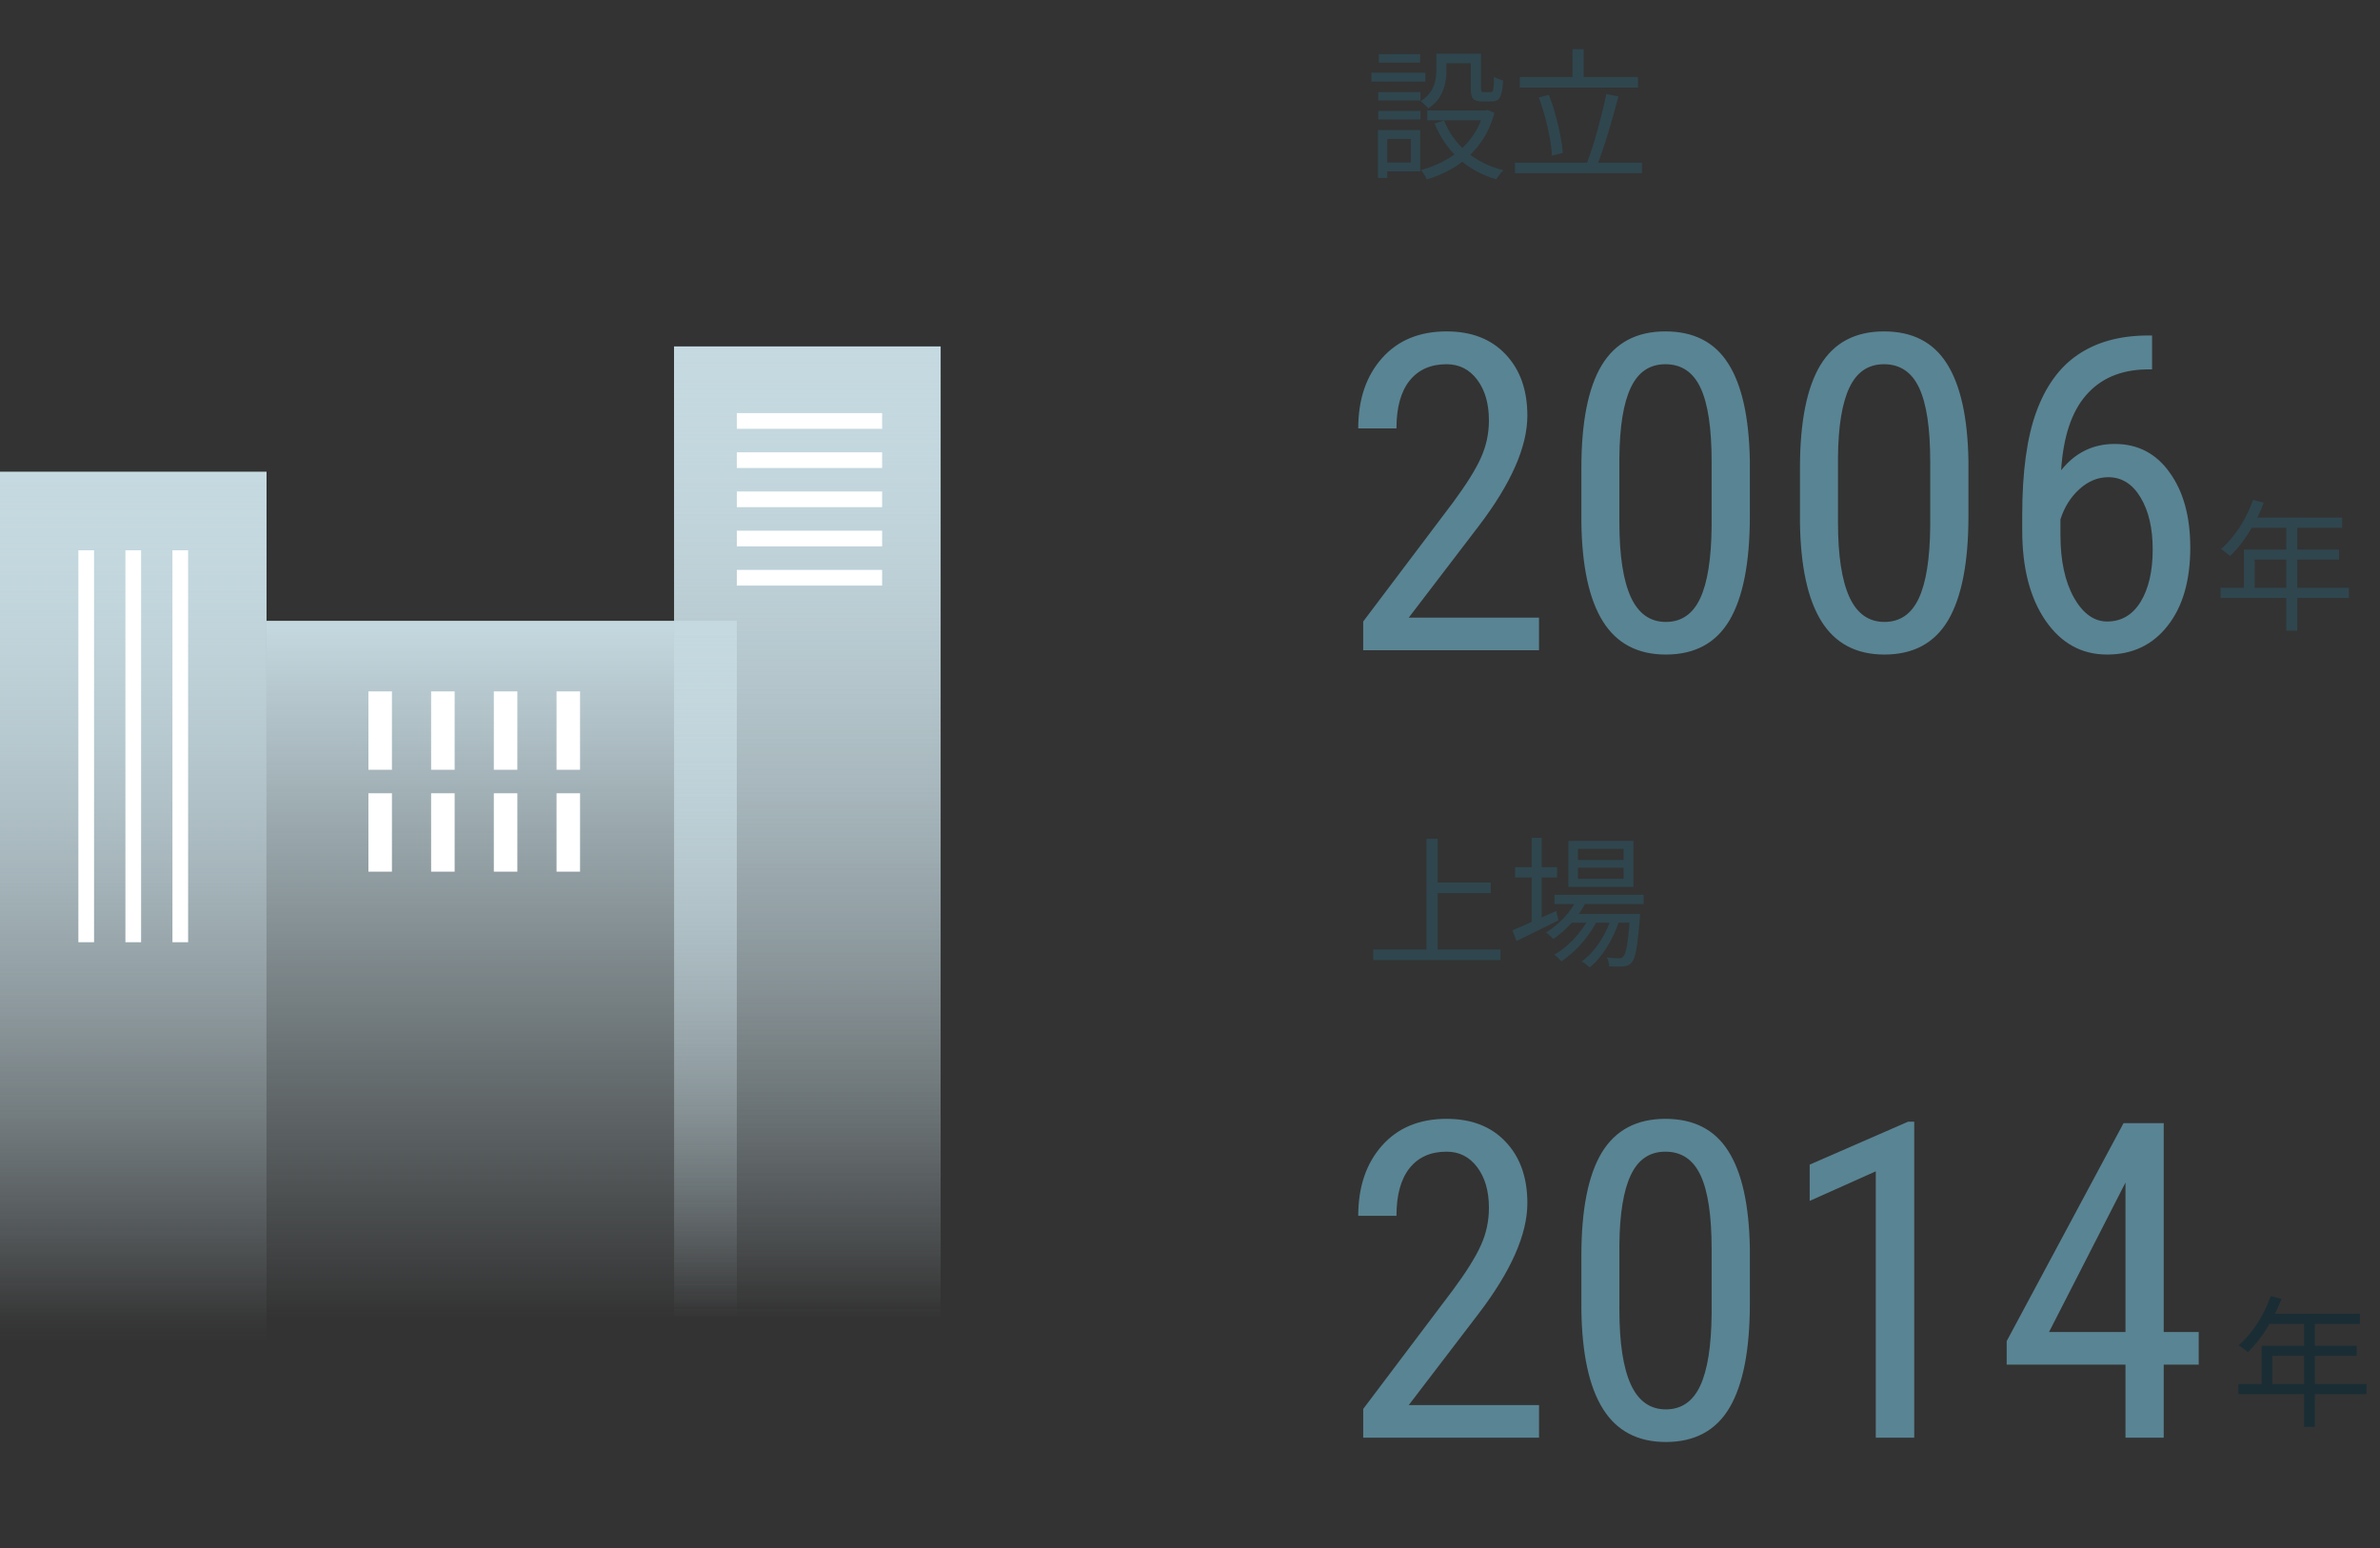 <svg width="269" height="175" viewBox="0 0 269 175" fill="none" xmlns="http://www.w3.org/2000/svg">
<rect x="0" y="0" width="269" height="175" fill="#333333" stroke="none"/>
<g clip-path="url(#clip0_2389_2980)">
<path d="M161.918 99.744H168.494V100.944H161.918V99.744ZM155.214 107.312H169.598V108.512H155.214V107.312ZM161.23 94.8H162.494V107.952H161.23V94.8ZM175.694 101.136H185.774V102.176H175.694V101.136ZM177.502 103.296H184.462V104.288H177.502V103.296ZM178.27 101.52L179.326 101.792C178.91 102.677 178.361 103.499 177.678 104.256C177.006 105.003 176.302 105.627 175.566 106.128C175.513 106.064 175.433 105.984 175.326 105.888C175.23 105.792 175.129 105.696 175.022 105.6C174.916 105.504 174.82 105.435 174.734 105.392C175.47 104.944 176.153 104.384 176.782 103.712C177.422 103.04 177.918 102.309 178.27 101.52ZM184.238 103.296H185.374C185.374 103.296 185.369 103.36 185.358 103.488C185.358 103.605 185.353 103.701 185.342 103.776C185.257 104.885 185.166 105.781 185.07 106.464C184.985 107.147 184.889 107.669 184.782 108.032C184.676 108.395 184.548 108.656 184.398 108.816C184.27 108.965 184.132 109.067 183.982 109.12C183.833 109.173 183.662 109.205 183.47 109.216C183.3 109.237 183.07 109.248 182.782 109.248C182.505 109.248 182.206 109.237 181.886 109.216C181.886 109.067 181.86 108.896 181.806 108.704C181.753 108.523 181.689 108.363 181.614 108.224C181.913 108.256 182.185 108.277 182.43 108.288C182.676 108.299 182.857 108.304 182.974 108.304C183.081 108.304 183.172 108.293 183.246 108.272C183.332 108.251 183.401 108.203 183.454 108.128C183.572 108.021 183.673 107.803 183.758 107.472C183.854 107.141 183.94 106.656 184.014 106.016C184.1 105.365 184.174 104.523 184.238 103.488V103.296ZM178.35 98.064V99.328H183.502V98.064H178.35ZM178.35 95.936V97.2H183.502V95.936H178.35ZM177.262 95.04H184.622V100.24H177.262V95.04ZM171.246 98.016H175.982V99.168H171.246V98.016ZM173.118 94.688H174.254V104.528H173.118V94.688ZM170.942 105.152C171.348 104.981 171.817 104.779 172.35 104.544C172.884 104.309 173.454 104.053 174.062 103.776C174.67 103.499 175.278 103.227 175.886 102.96L176.142 104.016C175.321 104.421 174.494 104.832 173.662 105.248C172.83 105.653 172.078 106.021 171.406 106.352L170.942 105.152ZM182.206 103.488L183.038 103.936C182.846 104.608 182.574 105.291 182.222 105.984C181.87 106.677 181.476 107.317 181.038 107.904C180.601 108.491 180.142 108.971 179.662 109.344C179.556 109.227 179.417 109.104 179.246 108.976C179.086 108.848 178.926 108.741 178.766 108.656C179.268 108.315 179.742 107.867 180.19 107.312C180.649 106.757 181.049 106.144 181.39 105.472C181.742 104.8 182.014 104.139 182.206 103.488ZM179.694 103.52L180.526 104C180.249 104.576 179.892 105.163 179.454 105.76C179.028 106.347 178.553 106.891 178.03 107.392C177.508 107.893 176.985 108.315 176.462 108.656C176.366 108.528 176.244 108.395 176.094 108.256C175.956 108.117 175.812 108 175.662 107.904C176.185 107.616 176.708 107.237 177.23 106.768C177.753 106.299 178.228 105.781 178.654 105.216C179.092 104.651 179.438 104.085 179.694 103.52Z" fill="#2F464E"/>
<path d="M173.95 162.488H154.077V159.241L164.208 145.813C165.738 143.746 166.796 142.054 167.382 140.735C167.985 139.401 168.286 137.993 168.286 136.512C168.286 134.624 167.846 133.094 166.967 131.922C166.088 130.75 164.933 130.164 163.5 130.164C161.694 130.164 160.294 130.791 159.301 132.044C158.325 133.281 157.836 135.071 157.836 137.415H153.515C153.515 134.144 154.41 131.499 156.201 129.48C157.991 127.462 160.424 126.453 163.5 126.453C166.333 126.453 168.562 127.324 170.19 129.065C171.818 130.791 172.631 133.094 172.631 135.975C172.631 139.49 170.8 143.649 167.138 148.45L159.228 158.802H173.95V162.488ZM197.778 147.327C197.778 152.568 197.013 156.491 195.483 159.095C193.953 161.683 191.552 162.977 188.281 162.977C185.107 162.977 182.739 161.731 181.176 159.241C179.614 156.751 178.8 153.007 178.735 148.011V141.907C178.735 136.715 179.5 132.841 181.03 130.286C182.576 127.731 184.977 126.453 188.232 126.453C191.438 126.453 193.806 127.666 195.336 130.091C196.883 132.516 197.696 136.186 197.778 141.102V147.327ZM193.457 141.15C193.457 137.391 193.042 134.624 192.211 132.85C191.381 131.059 190.055 130.164 188.232 130.164C186.458 130.164 185.156 131.043 184.326 132.801C183.496 134.542 183.064 137.179 183.032 140.711V148.035C183.032 151.779 183.463 154.594 184.326 156.482C185.188 158.354 186.507 159.29 188.281 159.29C190.039 159.29 191.333 158.403 192.163 156.629C192.993 154.855 193.424 152.145 193.457 148.499V141.15ZM216.357 162.488H212.011V132.386L204.541 135.73V131.629L215.673 126.771H216.357V162.488ZM244.555 150.55H248.51V154.236H244.555V162.488H240.234V154.236H226.806V151.575L240.014 126.941H244.555V150.55ZM231.591 150.55H240.234V133.655L231.591 150.55Z" fill="#598493"/>
<path d="M256.652 146.484L257.868 146.804C257.57 147.583 257.218 148.346 256.812 149.092C256.418 149.828 255.986 150.516 255.516 151.156C255.047 151.786 254.562 152.34 254.06 152.82C253.986 152.756 253.884 152.676 253.756 152.58C253.639 152.474 253.511 152.372 253.372 152.276C253.244 152.18 253.127 152.106 253.02 152.052C253.532 151.604 254.012 151.092 254.46 150.516C254.919 149.93 255.335 149.295 255.708 148.612C256.082 147.919 256.396 147.21 256.652 146.484ZM256.412 148.484H266.732V149.636H255.82L256.412 148.484ZM255.628 152.1H266.364V153.236H256.828V157.012H255.628V152.1ZM252.988 156.42H267.484V157.572H252.988V156.42ZM260.412 149.092H261.644V161.268H260.412V149.092Z" fill="#1A2D34"/>
<path d="M162.35 6.072H163.486V8.024C163.486 8.472 163.433 8.952 163.326 9.464C163.22 9.976 163.022 10.472 162.734 10.952C162.446 11.432 162.014 11.864 161.438 12.248C161.385 12.163 161.3 12.072 161.182 11.976C161.076 11.869 160.964 11.768 160.846 11.672C160.74 11.565 160.644 11.491 160.558 11.448C161.07 11.107 161.454 10.744 161.71 10.36C161.966 9.965 162.137 9.565 162.222 9.16C162.308 8.755 162.35 8.365 162.35 7.992V6.072ZM166.238 6.072H167.39V9.992C167.39 10.173 167.406 10.291 167.438 10.344C167.481 10.387 167.566 10.408 167.694 10.408C167.737 10.408 167.812 10.408 167.918 10.408C168.025 10.408 168.137 10.408 168.254 10.408C168.372 10.408 168.457 10.408 168.51 10.408C168.596 10.408 168.66 10.371 168.702 10.296C168.756 10.221 168.793 10.061 168.814 9.816C168.846 9.56 168.862 9.176 168.862 8.664C168.98 8.76 169.14 8.845 169.342 8.92C169.545 8.995 169.726 9.053 169.886 9.096C169.854 9.725 169.79 10.211 169.694 10.552C169.609 10.893 169.481 11.133 169.31 11.272C169.15 11.4 168.926 11.464 168.638 11.464C168.564 11.464 168.452 11.464 168.302 11.464C168.153 11.464 167.998 11.464 167.838 11.464C167.689 11.464 167.582 11.464 167.518 11.464C167.188 11.464 166.926 11.421 166.734 11.336C166.553 11.251 166.425 11.107 166.35 10.904C166.276 10.691 166.238 10.392 166.238 10.008V6.072ZM163.214 13.608C163.758 14.995 164.606 16.179 165.758 17.16C166.921 18.141 168.308 18.835 169.918 19.24C169.833 19.315 169.737 19.416 169.63 19.544C169.534 19.672 169.438 19.8 169.342 19.928C169.257 20.056 169.182 20.168 169.118 20.264C167.465 19.784 166.046 19.005 164.862 17.928C163.689 16.84 162.782 15.517 162.142 13.96L163.214 13.608ZM167.694 12.488H167.918L168.126 12.44L168.91 12.744C168.633 13.8 168.238 14.739 167.726 15.56C167.225 16.371 166.638 17.085 165.966 17.704C165.294 18.323 164.558 18.84 163.758 19.256C162.969 19.683 162.132 20.024 161.246 20.28C161.214 20.173 161.161 20.051 161.086 19.912C161.012 19.784 160.932 19.656 160.846 19.528C160.761 19.4 160.676 19.299 160.59 19.224C161.401 19.011 162.18 18.717 162.926 18.344C163.673 17.971 164.361 17.517 164.99 16.984C165.63 16.44 166.18 15.811 166.638 15.096C167.097 14.381 167.449 13.581 167.694 12.696V12.488ZM161.31 12.488H168.158V13.592H161.31V12.488ZM162.83 6.072H166.83V7.144H162.83V6.072ZM155.774 10.408H160.542V11.352H155.774V10.408ZM155.838 6.12H160.51V7.08H155.838V6.12ZM155.774 12.536H160.542V13.496H155.774V12.536ZM155.006 8.216H161.102V9.224H155.006V8.216ZM156.334 14.696H160.526V19.368H156.334V18.376H159.47V15.704H156.334V14.696ZM155.742 14.696H156.798V20.104H155.742V14.696ZM171.774 8.712H185.134V9.896H171.774V8.712ZM171.23 18.392H185.582V19.576H171.23V18.392ZM177.742 5.56H178.99V9.368H177.742V5.56ZM181.55 10.632L182.926 10.888C182.756 11.539 182.569 12.227 182.366 12.952C182.164 13.667 181.956 14.381 181.742 15.096C181.529 15.8 181.31 16.472 181.086 17.112C180.873 17.752 180.665 18.328 180.462 18.84L179.31 18.552C179.513 18.04 179.721 17.459 179.934 16.808C180.148 16.147 180.35 15.459 180.542 14.744C180.745 14.019 180.932 13.304 181.102 12.6C181.284 11.896 181.433 11.24 181.55 10.632ZM173.918 11.016L175.054 10.728C175.342 11.432 175.593 12.179 175.806 12.968C176.03 13.757 176.212 14.525 176.35 15.272C176.5 16.019 176.596 16.691 176.638 17.288L175.406 17.592C175.385 17.005 175.305 16.333 175.166 15.576C175.028 14.819 174.852 14.045 174.638 13.256C174.425 12.456 174.185 11.709 173.918 11.016Z" fill="#2F464E"/>
<path d="M173.949 73.49H154.076V70.243L164.208 56.815C165.737 54.748 166.795 53.056 167.381 51.737C167.984 50.403 168.285 48.995 168.285 47.514C168.285 45.626 167.845 44.096 166.966 42.924C166.087 41.752 164.932 41.166 163.5 41.166C161.693 41.166 160.293 41.793 159.3 43.046C158.324 44.283 157.835 46.073 157.835 48.417H153.514C153.514 45.145 154.409 42.501 156.2 40.482C157.99 38.464 160.423 37.455 163.5 37.455C166.332 37.455 168.561 38.326 170.189 40.067C171.817 41.793 172.63 44.096 172.63 46.977C172.63 50.492 170.799 54.651 167.137 59.452L159.227 69.804H173.949V73.49ZM197.777 58.329C197.777 63.57 197.012 67.493 195.482 70.097C193.952 72.685 191.551 73.978 188.28 73.978C185.106 73.978 182.738 72.733 181.175 70.243C179.613 67.753 178.799 64.009 178.734 59.013V52.909C178.734 47.717 179.499 43.843 181.029 41.288C182.575 38.733 184.976 37.455 188.231 37.455C191.437 37.455 193.806 38.668 195.335 41.093C196.882 43.518 197.695 47.188 197.777 52.103V58.329ZM193.456 52.152C193.456 48.393 193.041 45.626 192.21 43.852C191.38 42.061 190.054 41.166 188.231 41.166C186.457 41.166 185.155 42.045 184.325 43.803C183.495 45.544 183.063 48.181 183.031 51.713V59.037C183.031 62.781 183.462 65.596 184.325 67.484C185.187 69.356 186.506 70.292 188.28 70.292C190.038 70.292 191.332 69.405 192.162 67.631C192.992 65.857 193.423 63.147 193.456 59.501V52.152ZM222.484 58.329C222.484 63.57 221.719 67.493 220.189 70.097C218.659 72.685 216.258 73.978 212.987 73.978C209.813 73.978 207.445 72.733 205.882 70.243C204.32 67.753 203.506 64.009 203.441 59.013V52.909C203.441 47.717 204.206 43.843 205.736 41.288C207.282 38.733 209.683 37.455 212.938 37.455C216.144 37.455 218.513 38.668 220.042 41.093C221.589 43.518 222.403 47.188 222.484 52.103V58.329ZM218.163 52.152C218.163 48.393 217.748 45.626 216.917 43.852C216.087 42.061 214.761 41.166 212.938 41.166C211.164 41.166 209.862 42.045 209.032 43.803C208.202 45.544 207.77 48.181 207.738 51.713V59.037C207.738 62.781 208.169 65.596 209.032 67.484C209.894 69.356 211.213 70.292 212.987 70.292C214.745 70.292 216.039 69.405 216.869 67.631C217.699 65.857 218.13 63.147 218.163 59.501V52.152ZM243.236 37.919V41.752H242.528C239.647 41.817 237.393 42.794 235.765 44.682C234.138 46.553 233.202 49.377 232.958 53.153C234.536 51.168 236.555 50.175 239.012 50.175C241.633 50.175 243.708 51.257 245.238 53.422C246.784 55.57 247.557 58.394 247.557 61.894C247.557 65.621 246.703 68.567 244.994 70.731C243.301 72.896 241.022 73.978 238.158 73.978C235.277 73.978 232.958 72.701 231.2 70.145C229.442 67.59 228.563 64.197 228.563 59.965V58.231C228.563 53.349 229.092 49.459 230.15 46.562C231.208 43.664 232.762 41.516 234.813 40.116C236.88 38.7 239.444 37.968 242.503 37.919H243.236ZM238.28 53.935C237.108 53.935 236.026 54.382 235.033 55.277C234.04 56.172 233.324 57.312 232.884 58.695V60.477C232.884 63.358 233.389 65.71 234.398 67.533C235.423 69.34 236.677 70.243 238.158 70.243C239.769 70.243 241.03 69.503 241.942 68.022C242.853 66.524 243.309 64.555 243.309 62.113C243.309 59.704 242.853 57.743 241.942 56.23C241.03 54.7 239.81 53.935 238.28 53.935Z" fill="#598493"/>
<path d="M254.651 56.498L255.867 56.818C255.569 57.597 255.217 58.359 254.811 59.106C254.417 59.842 253.985 60.53 253.515 61.17C253.046 61.799 252.561 62.354 252.059 62.834C251.985 62.77 251.883 62.69 251.755 62.594C251.638 62.487 251.51 62.386 251.371 62.29C251.243 62.194 251.126 62.119 251.019 62.066C251.531 61.618 252.011 61.106 252.459 60.53C252.918 59.943 253.334 59.309 253.707 58.626C254.081 57.933 254.395 57.223 254.651 56.498ZM254.411 58.498H264.731V59.65H253.819L254.411 58.498ZM253.627 62.114H264.363V63.25H254.827V67.026H253.627V62.114ZM250.987 66.434H265.483V67.586H250.987V66.434ZM258.411 59.106H259.643V71.282H258.411V59.106Z" fill="#2F464E"/>
<path style="mix-blend-mode:multiply" d="M-0 151.675H30.122L30.122 53.335H-0L-0 151.675Z" fill="url(#paint0_linear_2389_2980)"/>
<path d="M30.122 149.017H83.279L83.279 70.167H30.122L30.122 149.017Z" fill="url(#paint1_linear_2389_2980)"/>
<path style="mix-blend-mode:multiply" d="M-0 149.017H30.122L30.122 53.334H-0L-0 149.017Z" fill="url(#paint2_linear_2389_2980)"/>
<path d="M44.298 78.141H41.64V87H44.298V78.141Z" fill="white"/>
<path d="M44.298 89.657H41.64V98.516H44.298V89.657Z" fill="white"/>
<path d="M51.386 78.141H48.727V87H51.386V78.141Z" fill="white"/>
<path d="M51.386 89.657H48.727V98.516H51.386V89.657Z" fill="white"/>
<path d="M58.472 78.141H55.815V87H58.472V78.141Z" fill="white"/>
<path d="M58.472 89.657H55.815V98.516H58.472V89.657Z" fill="white"/>
<path d="M65.561 78.141H62.903V87H65.561V78.141Z" fill="white"/>
<path d="M65.561 89.657H62.903V98.516H65.561V89.657Z" fill="white"/>
<path d="M10.631 62.194H8.859V106.491H10.631V62.194Z" fill="white"/>
<path d="M15.947 62.194H14.175V106.491H15.947V62.194Z" fill="white"/>
<path d="M21.262 62.194H19.49V106.491H21.262V62.194Z" fill="white"/>
<path style="mix-blend-mode:multiply" d="M76.192 149.017H106.314L106.314 39.159H76.192L76.192 149.017Z" fill="url(#paint3_linear_2389_2980)"/>
<path style="mix-blend-mode:multiply" d="M76.192 149.017H106.314L106.314 39.159H76.192L76.192 149.017Z" fill="url(#paint4_linear_2389_2980)"/>
<path d="M83.279 46.69V48.462H99.702V46.69H83.279Z" fill="white"/>
<path d="M83.279 51.12V52.892H99.702V51.12H83.279Z" fill="white"/>
<path d="M83.279 55.55V57.322H99.702V55.55H83.279Z" fill="white"/>
<path d="M83.279 59.979V61.751H99.702V59.979H83.279Z" fill="white"/>
<path d="M83.279 64.409V66.181H99.702V64.409H83.279Z" fill="white"/>
</g>
<defs>
<linearGradient id="paint0_linear_2389_2980" x1="15.061" y1="151.675" x2="15.061" y2="53.335" gradientUnits="userSpaceOnUse">
<stop stop-color="#C5D9E0" stop-opacity="0"/>
<stop offset="1" stop-color="#C5D9E0"/>
</linearGradient>
<linearGradient id="paint1_linear_2389_2980" x1="56.7" y1="149.017" x2="56.7" y2="70.167" gradientUnits="userSpaceOnUse">
<stop stop-color="#C5D9E0" stop-opacity="0"/>
<stop offset="1" stop-color="#C5D9E0"/>
</linearGradient>
<linearGradient id="paint2_linear_2389_2980" x1="15.061" y1="149.017" x2="15.061" y2="53.334" gradientUnits="userSpaceOnUse">
<stop stop-color="#C5D9E0" stop-opacity="0"/>
<stop offset="1" stop-color="#C5D9E0"/>
</linearGradient>
<linearGradient id="paint3_linear_2389_2980" x1="91.253" y1="149.017" x2="91.253" y2="39.159" gradientUnits="userSpaceOnUse">
<stop stop-color="#C5D9E0" stop-opacity="0"/>
<stop offset="1" stop-color="#C5D9E0"/>
</linearGradient>
<linearGradient id="paint4_linear_2389_2980" x1="91.253" y1="149.017" x2="91.253" y2="39.159" gradientUnits="userSpaceOnUse">
<stop stop-color="#C5D9E0" stop-opacity="0"/>
<stop offset="1" stop-color="#C5D9E0"/>
</linearGradient>
<clipPath id="clip0_2389_2980">
<rect width="268.22" height="174.489" fill="white"/>
</clipPath>
</defs>
</svg>
